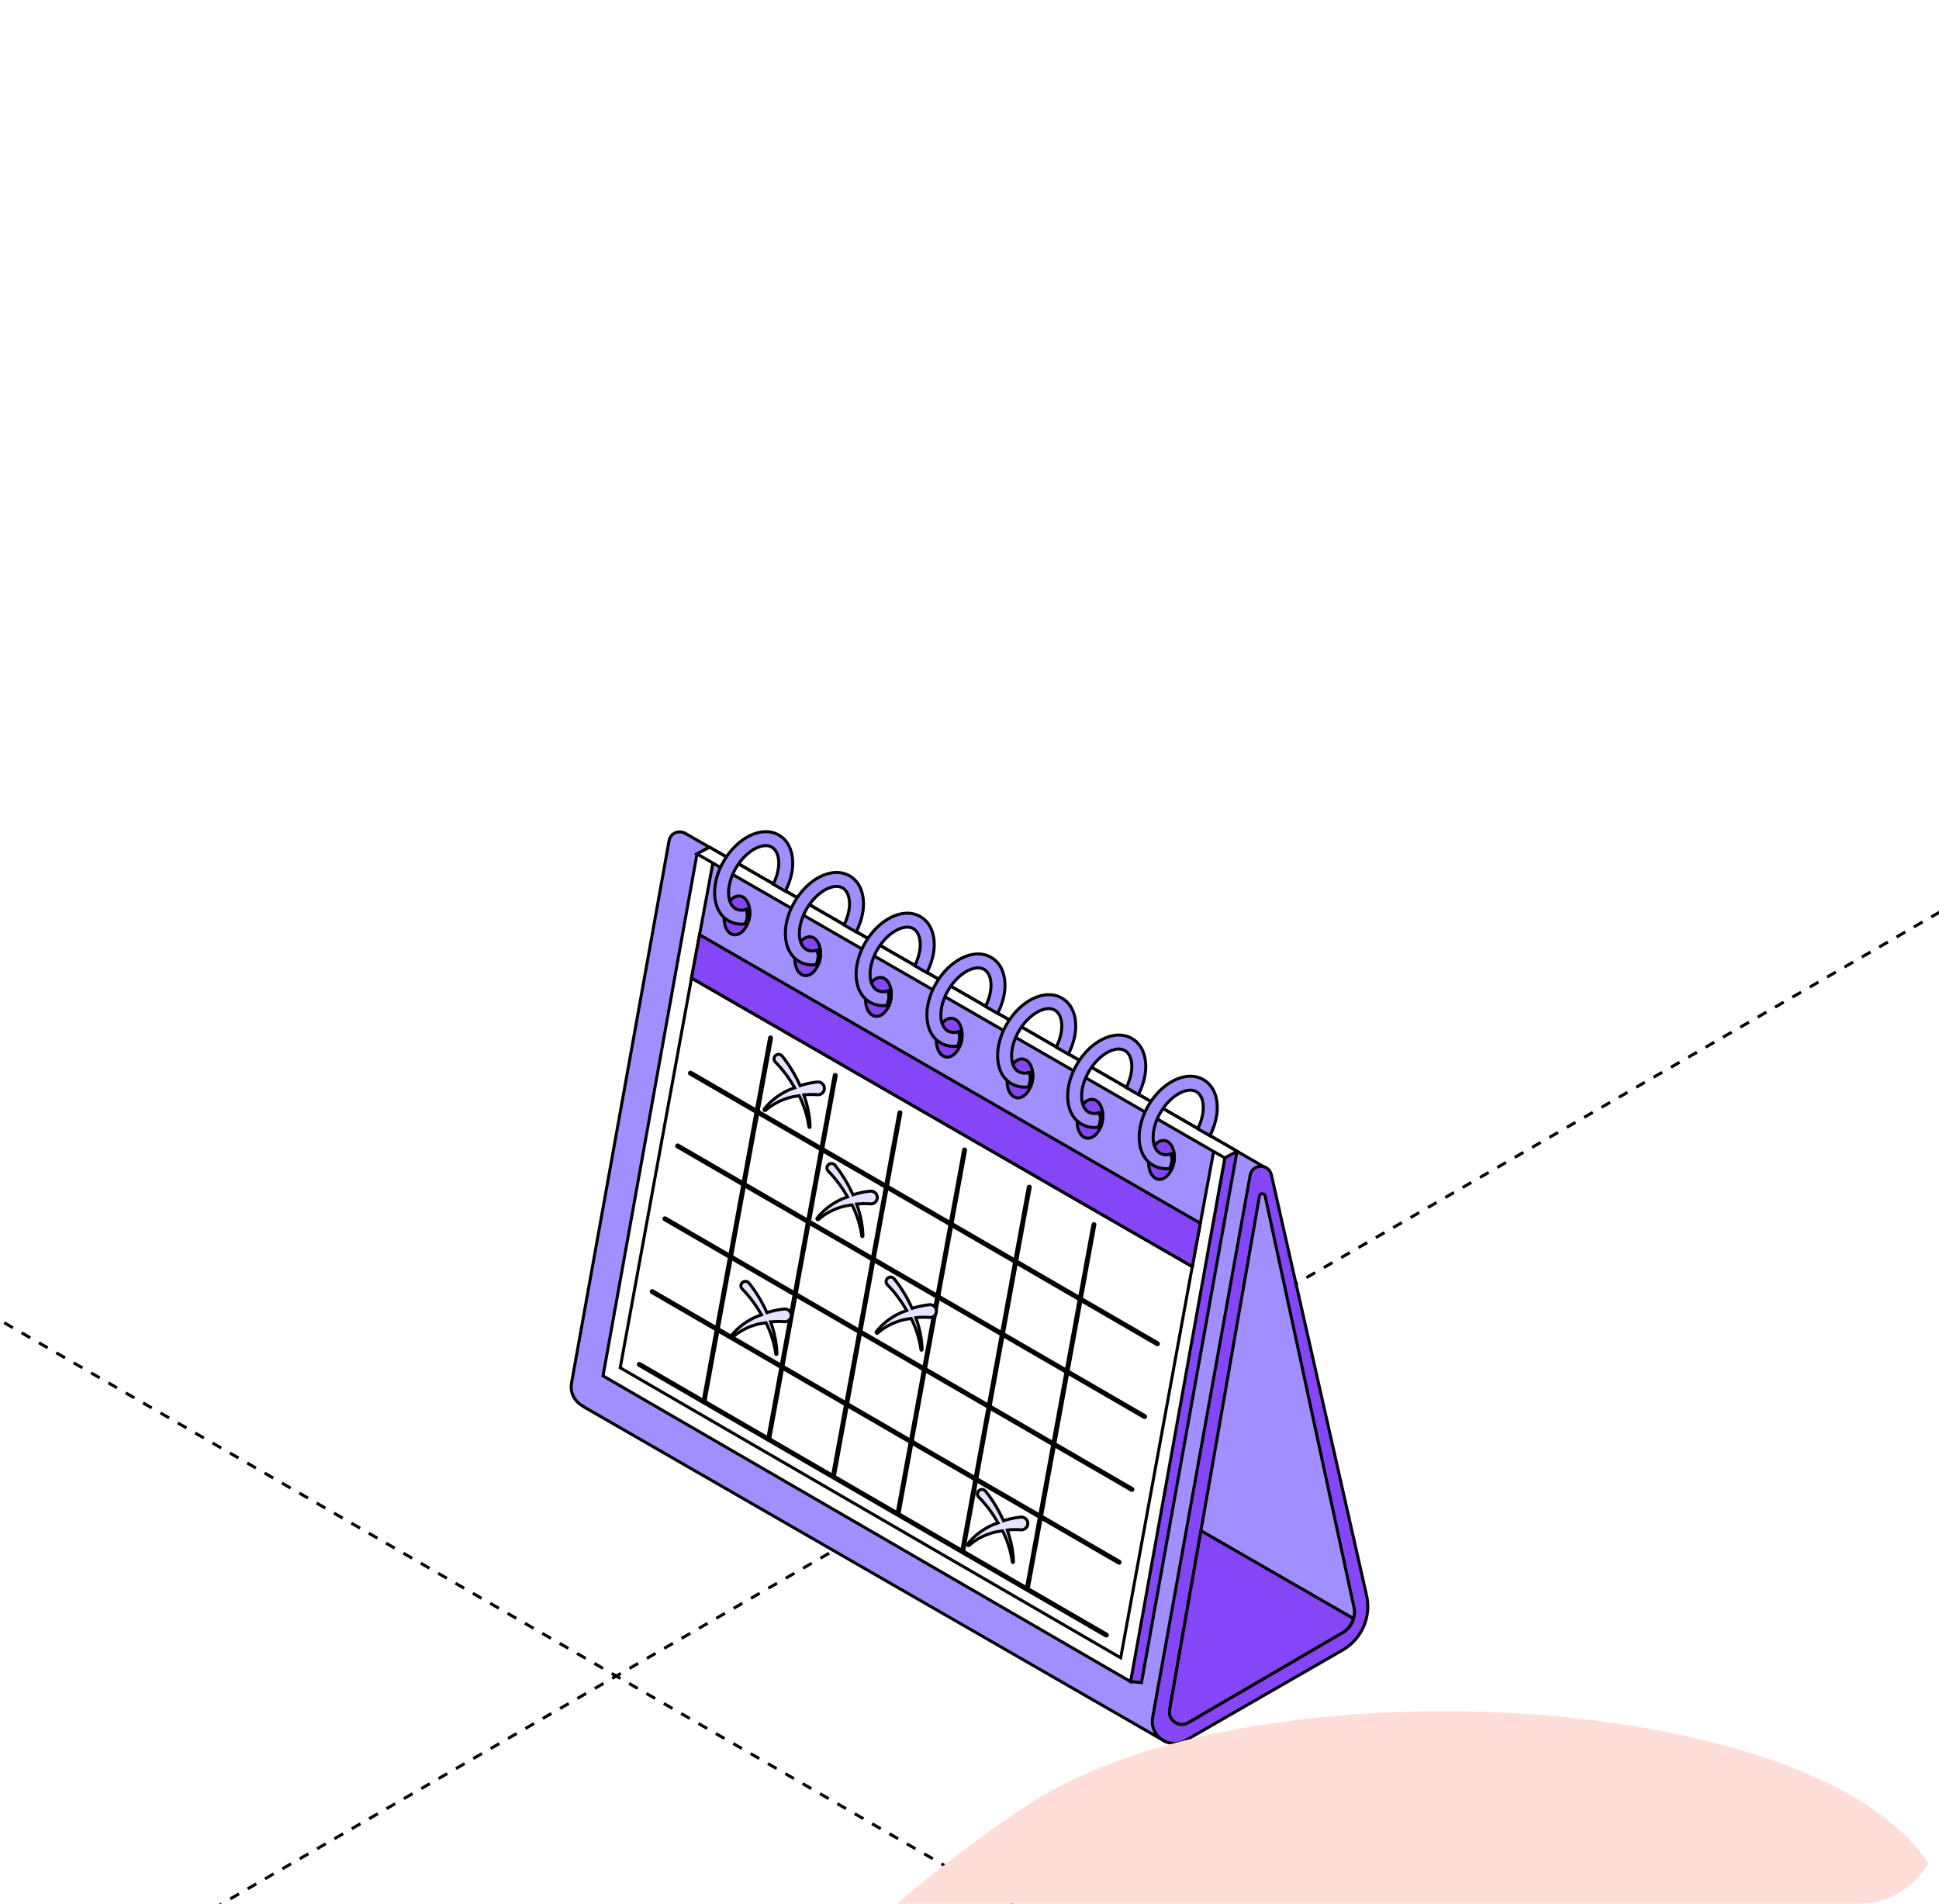<?xml version="1.0" encoding="UTF-8"?> <svg xmlns="http://www.w3.org/2000/svg" width="387" height="380" viewBox="0 0 387 380" fill="none"><g clip-path="url(#clip0_7285_26029)"><path d="M-498 -23.957L743.626 692.812" stroke="black" stroke-width="0.6" stroke-linejoin="round" stroke-dasharray="2 2"></path><path d="M744 -23.957L-497.626 692.812" stroke="black" stroke-width="0.6" stroke-linejoin="round" stroke-dasharray="2 2"></path><path d="M252.264 232.889L136.826 166.362L136.822 166.378C135.655 165.655 133.861 166.132 133.542 167.785L114.083 275.974C113.675 278.091 114.816 279.888 116.464 280.722L116.449 280.76L232.483 347.552L253.683 268.173L252.264 232.889Z" fill="#A18FFF" stroke="black" stroke-width="0.6" stroke-miterlimit="10" stroke-linecap="round"></path><path d="M225.657 335.651L227.831 335.837L246.893 229.792L244.909 228.648L225.422 334.897L225.657 335.651Z" fill="#8446F7" stroke="black" stroke-width="0.6" stroke-miterlimit="10" stroke-linecap="round"></path><path d="M225.655 335.648L244.907 228.645L141.598 169.098L139.114 170.441L120.359 274.619L225.655 335.648Z" fill="white" stroke="black" stroke-width="0.6" stroke-miterlimit="10" stroke-linecap="round"></path><path d="M223.677 330.898L237.967 252.798L138.024 195.211L123.789 273.004L223.677 330.898Z" fill="white" stroke="black" stroke-width="0.6" stroke-miterlimit="10" stroke-linecap="round"></path><path d="M242.683 227.367L237.967 252.8L138.023 195.213L142.281 172.246L144.765 170.902L242.683 227.367Z" fill="#A18FFF" stroke="black" stroke-width="0.6" stroke-miterlimit="10" stroke-linecap="round"></path><path d="M239.569 244.157L237.967 252.798L138.023 195.211L139.625 186.57L239.569 244.157Z" fill="#8446F7" stroke="black" stroke-width="0.6" stroke-miterlimit="10" stroke-linecap="round"></path><path d="M244.447 231.112L139.109 170.441L141.593 169.098L246.886 229.789L244.447 231.112Z" fill="white" stroke="black" stroke-width="0.6" stroke-miterlimit="10" stroke-linecap="round"></path><path d="M249.519 234.547L230.061 342.735C229.344 346.452 233.339 349.287 236.626 347.395L267.951 329.363C271.845 327.122 273.782 322.582 272.702 318.231L253.736 234.437C253.18 232.196 249.956 232.28 249.519 234.547Z" fill="#8446F7" stroke="black" stroke-width="0.6" stroke-miterlimit="10" stroke-linecap="round"></path><path d="M251.369 238.745L233.445 341.274C233.082 343.353 235.325 344.907 237.151 343.841L268.026 325.835C269.768 324.818 270.659 322.803 270.235 320.835L252.508 238.724C252.374 238.101 251.479 238.118 251.369 238.745Z" fill="#A18FFF" stroke="black" stroke-width="0.6" stroke-miterlimit="10" stroke-linecap="round"></path><path d="M270.117 323.04L239.694 305.527L233.445 341.27C233.082 343.35 235.325 344.902 237.151 343.836L268.026 325.83C269.101 325.205 269.798 324.181 270.117 323.04Z" fill="#8446F7" stroke="black" stroke-width="0.6" stroke-miterlimit="10" stroke-linecap="round"></path><path d="M234.291 231.94C234.657 229.809 233.847 227.893 232.481 227.66C231.116 227.427 229.712 228.965 229.346 231.096C228.979 233.227 229.79 235.144 231.155 235.377C232.52 235.61 233.925 234.072 234.291 231.94Z" fill="#8446F7" stroke="black" stroke-width="0.6" stroke-miterlimit="10" stroke-linecap="round"></path><path d="M240.227 215.519C238.55 214.526 236.442 214.576 234.294 215.655C232.349 216.631 230.563 218.37 229.266 220.551C227.968 222.732 227.293 225.128 227.365 227.296C227.444 229.695 228.411 231.561 230.088 232.554C230.889 233.027 231.789 233.265 232.745 233.265C233.001 233.265 233.268 233.222 233.531 233.188C234.177 231.597 233.87 230.714 233.637 230.357C232.963 230.525 232.184 230.56 231.511 230.162C230.392 229.499 230.179 228.025 230.151 227.204C230.098 225.583 230.648 223.675 231.664 221.97C232.678 220.264 234.094 218.867 235.547 218.137C236.026 217.897 236.786 217.59 237.569 217.59C237.987 217.59 238.411 217.679 238.802 217.91C239.921 218.573 240.134 220.047 240.161 220.868C240.206 222.237 239.799 223.806 239.065 225.29L241.478 226.68C242.474 224.733 243.012 222.672 242.949 220.776C242.872 218.378 241.906 216.512 240.227 215.519Z" fill="#A18FFF" stroke="black" stroke-width="0.6" stroke-miterlimit="10" stroke-linecap="round"></path><path d="M234.319 230.137C234.114 230.219 233.882 230.296 233.638 230.356C233.87 230.713 234.177 231.596 233.531 233.187C233.669 233.169 233.804 233.172 233.945 233.145C233.945 233.145 234.624 231.808 234.319 230.137Z" fill="#A18FFF" stroke="black" stroke-width="0.6" stroke-miterlimit="10" stroke-linecap="round"></path><path d="M220.017 223.73C220.384 221.598 219.573 219.682 218.208 219.449C216.843 219.216 215.438 220.754 215.072 222.885C214.706 225.017 215.516 226.933 216.882 227.166C218.247 227.399 219.651 225.86 220.017 223.73Z" fill="#8446F7" stroke="black" stroke-width="0.6" stroke-miterlimit="10" stroke-linecap="round"></path><path d="M225.955 207.304C224.278 206.312 222.17 206.361 220.022 207.44C218.076 208.416 216.291 210.155 214.993 212.337C213.695 214.518 213.019 216.915 213.091 219.082C213.17 221.481 214.138 223.348 215.815 224.34C216.616 224.814 217.515 225.051 218.471 225.051C218.727 225.051 218.994 225.008 219.257 224.974C219.903 223.383 219.596 222.501 219.364 222.143C218.689 222.311 217.911 222.346 217.238 221.949C216.118 221.286 215.906 219.811 215.877 218.991C215.824 217.369 216.375 215.462 217.39 213.756C218.405 212.05 219.821 210.653 221.273 209.923C221.753 209.683 222.512 209.377 223.295 209.377C223.713 209.377 224.137 209.465 224.528 209.696C225.648 210.359 225.861 211.833 225.888 212.654C225.933 214.024 225.525 215.592 224.792 217.076L227.205 218.467C228.2 216.519 228.739 214.458 228.675 212.562C228.599 210.165 227.632 208.297 225.955 207.304Z" fill="#A18FFF" stroke="black" stroke-width="0.6" stroke-miterlimit="10" stroke-linecap="round"></path><path d="M220.046 221.922C219.84 222.004 219.609 222.081 219.364 222.141C219.597 222.498 219.904 223.381 219.258 224.972C219.396 224.954 219.531 224.958 219.671 224.931C219.671 224.931 220.35 223.593 220.046 221.922Z" fill="#A18FFF" stroke="black" stroke-width="0.6" stroke-miterlimit="10" stroke-linecap="round"></path><path d="M206.041 215.671C206.407 213.539 205.597 211.624 204.231 211.391C202.866 211.157 201.462 212.695 201.096 214.826C200.729 216.958 201.54 218.874 202.905 219.107C204.27 219.34 205.675 217.802 206.041 215.671Z" fill="#8446F7" stroke="black" stroke-width="0.6" stroke-miterlimit="10" stroke-linecap="round"></path><path d="M211.978 199.246C210.301 198.253 208.193 198.302 206.045 199.381C204.1 200.357 202.314 202.097 201.016 204.278C199.718 206.458 199.043 208.855 199.115 211.023C199.195 213.421 200.161 215.288 201.838 216.281C202.639 216.754 203.539 216.992 204.495 216.992C204.751 216.992 205.018 216.947 205.281 216.914C205.927 215.323 205.62 214.441 205.387 214.083C204.713 214.251 203.934 214.287 203.261 213.889C202.142 213.226 201.929 211.752 201.901 210.931C201.848 209.309 202.398 207.402 203.414 205.697C204.428 203.99 205.844 202.594 207.297 201.863C207.776 201.623 208.536 201.317 209.319 201.317C209.737 201.317 210.161 201.406 210.552 201.636C211.671 202.299 211.884 203.773 211.912 204.594C211.957 205.964 211.55 207.532 210.816 209.016L213.229 210.407C214.225 208.459 214.763 206.398 214.7 204.503C214.623 202.105 213.657 200.238 211.978 199.246Z" fill="#A18FFF" stroke="black" stroke-width="0.6" stroke-miterlimit="10" stroke-linecap="round"></path><path d="M206.069 213.867C205.864 213.95 205.632 214.026 205.388 214.086C205.62 214.443 205.927 215.326 205.281 216.917C205.419 216.899 205.554 216.903 205.695 216.876C205.695 216.876 206.374 215.538 206.069 213.867Z" fill="#A18FFF" stroke="black" stroke-width="0.6" stroke-miterlimit="10" stroke-linecap="round"></path><path d="M191.924 207.538C192.29 205.407 191.48 203.491 190.114 203.258C188.749 203.025 187.345 204.563 186.979 206.694C186.612 208.825 187.423 210.741 188.788 210.975C190.154 211.208 191.558 209.67 191.924 207.538Z" fill="#8446F7" stroke="black" stroke-width="0.6" stroke-miterlimit="10" stroke-linecap="round"></path><path d="M197.86 191.113C196.183 190.12 194.075 190.17 191.927 191.248C189.981 192.225 188.196 193.964 186.899 196.146C185.601 198.327 184.926 200.723 184.997 202.891C185.077 205.29 186.044 207.156 187.721 208.149C188.522 208.622 189.422 208.86 190.377 208.86C190.633 208.86 190.9 208.817 191.164 208.782C191.81 207.191 191.503 206.31 191.27 205.952C190.596 206.12 189.817 206.155 189.144 205.757C188.025 205.094 187.812 203.62 187.784 202.799C187.73 201.178 188.282 199.27 189.296 197.565C190.311 195.859 191.727 194.462 193.18 193.732C193.659 193.492 194.419 193.185 195.202 193.185C195.62 193.185 196.044 193.274 196.435 193.505C197.554 194.168 197.767 195.642 197.795 196.463C197.84 197.832 197.433 199.401 196.699 200.885L199.112 202.275C200.108 200.327 200.646 198.266 200.583 196.371C200.505 193.972 199.537 192.106 197.86 191.113Z" fill="#A18FFF" stroke="black" stroke-width="0.6" stroke-miterlimit="10" stroke-linecap="round"></path><path d="M191.952 205.734C191.746 205.817 191.515 205.893 191.27 205.953C191.503 206.31 191.81 207.193 191.164 208.784C191.302 208.767 191.437 208.77 191.577 208.743C191.577 208.743 192.257 207.405 191.952 205.734Z" fill="#A18FFF" stroke="black" stroke-width="0.6" stroke-miterlimit="10" stroke-linecap="round"></path><path d="M177.799 199.405C178.165 197.274 177.355 195.358 175.989 195.125C174.624 194.892 173.22 196.43 172.854 198.561C172.487 200.691 173.298 202.608 174.663 202.842C176.028 203.075 177.433 201.537 177.799 199.405Z" fill="#8446F7" stroke="black" stroke-width="0.6" stroke-miterlimit="10" stroke-linecap="round"></path><path d="M183.736 182.98C182.059 181.987 179.951 182.037 177.803 183.116C175.858 184.092 174.072 185.831 172.774 188.013C171.476 190.194 170.801 192.59 170.872 194.758C170.952 197.157 171.919 199.023 173.596 200.016C174.397 200.489 175.297 200.727 176.252 200.727C176.508 200.727 176.775 200.684 177.039 200.65C177.685 199.059 177.378 198.177 177.145 197.819C176.47 197.987 175.692 198.023 175.019 197.624C173.9 196.961 173.687 195.487 173.659 194.666C173.605 193.045 174.156 191.137 175.171 189.432C176.186 187.726 177.602 186.329 179.055 185.599C179.534 185.359 180.294 185.053 181.077 185.053C181.495 185.053 181.919 185.141 182.31 185.372C183.429 186.035 183.642 187.509 183.67 188.33C183.715 189.699 183.308 191.268 182.574 192.752L184.987 194.142C185.983 192.195 186.521 190.134 186.458 188.238C186.381 185.839 185.414 183.973 183.736 182.98Z" fill="#A18FFF" stroke="black" stroke-width="0.6" stroke-miterlimit="10" stroke-linecap="round"></path><path d="M177.827 197.598C177.621 197.681 177.39 197.757 177.145 197.818C177.378 198.175 177.685 199.058 177.039 200.649C177.177 200.631 177.312 200.635 177.452 200.608C177.452 200.606 178.132 199.269 177.827 197.598Z" fill="#A18FFF" stroke="black" stroke-width="0.6" stroke-miterlimit="10" stroke-linecap="round"></path><path d="M163.674 191.277C164.04 189.145 163.23 187.229 161.864 186.996C160.499 186.763 159.095 188.301 158.729 190.432C158.363 192.564 159.173 194.48 160.538 194.713C161.903 194.945 163.307 193.407 163.674 191.277Z" fill="#8446F7" stroke="black" stroke-width="0.6" stroke-miterlimit="10" stroke-linecap="round"></path><path d="M169.618 174.851C167.941 173.859 165.833 173.908 163.686 174.987C161.74 175.963 159.955 177.702 158.657 179.883C157.359 182.064 156.683 184.46 156.755 186.628C156.834 189.027 157.802 190.893 159.479 191.886C160.281 192.359 161.18 192.597 162.135 192.597C162.391 192.597 162.658 192.554 162.921 192.52C163.568 190.929 163.261 190.047 163.028 189.689C162.354 189.857 161.575 189.892 160.902 189.494C159.782 188.831 159.57 187.357 159.541 186.536C159.488 184.915 160.039 183.007 161.054 181.302C162.069 179.596 163.485 178.199 164.938 177.469C165.417 177.229 166.177 176.924 166.959 176.924C167.378 176.924 167.802 177.012 168.192 177.243C169.312 177.906 169.525 179.38 169.553 180.201C169.598 181.57 169.191 183.139 168.457 184.623L170.87 186.013C171.865 184.066 172.404 182.005 172.34 180.109C172.262 177.71 171.295 175.844 169.618 174.851Z" fill="#A18FFF" stroke="black" stroke-width="0.6" stroke-miterlimit="10" stroke-linecap="round"></path><path d="M163.71 189.469C163.504 189.551 163.273 189.628 163.028 189.688C163.261 190.045 163.568 190.928 162.922 192.519C163.06 192.501 163.195 192.505 163.335 192.477C163.335 192.477 164.014 191.14 163.71 189.469Z" fill="#A18FFF" stroke="black" stroke-width="0.6" stroke-miterlimit="10" stroke-linecap="round"></path><path d="M149.556 183.136C149.922 181.004 149.112 179.089 147.747 178.855C146.382 178.622 144.977 180.16 144.611 182.292C144.245 184.423 145.055 186.339 146.42 186.572C147.786 186.805 149.19 185.267 149.556 183.136Z" fill="#8446F7" stroke="black" stroke-width="0.6" stroke-miterlimit="10" stroke-linecap="round"></path><path d="M155.493 166.711C153.816 165.718 151.708 165.767 149.561 166.846C147.615 167.822 145.83 169.562 144.532 171.744C143.234 173.924 142.558 176.321 142.63 178.489C142.711 180.887 143.677 182.754 145.354 183.747C146.155 184.22 147.055 184.458 148.01 184.458C148.266 184.458 148.533 184.414 148.796 184.38C149.443 182.789 149.136 181.907 148.903 181.549C148.228 181.718 147.45 181.753 146.777 181.355C145.657 180.692 145.445 179.218 145.416 178.397C145.363 176.775 145.914 174.868 146.929 173.163C147.944 171.456 149.36 170.06 150.813 169.33C151.292 169.089 152.052 168.783 152.834 168.783C153.253 168.783 153.677 168.871 154.067 169.102C155.187 169.765 155.4 171.24 155.428 172.06C155.473 173.43 155.066 174.998 154.332 176.482L156.745 177.873C157.74 175.925 158.279 173.863 158.215 171.968C158.137 169.57 157.17 167.703 155.493 166.711Z" fill="#A18FFF" stroke="black" stroke-width="0.6" stroke-miterlimit="10" stroke-linecap="round"></path><path d="M149.585 181.328C149.379 181.411 149.148 181.487 148.903 181.547C149.136 181.904 149.443 182.787 148.797 184.378C148.935 184.36 149.07 184.364 149.21 184.337C149.209 184.337 149.888 182.999 149.585 181.328Z" fill="#A18FFF" stroke="black" stroke-width="0.6" stroke-miterlimit="10" stroke-linecap="round"></path><path d="M140.512 279.941C140.502 279.941 140.49 279.94 140.478 279.938C140.374 279.919 140.306 279.82 140.323 279.716L153.608 207.123C153.625 207.019 153.724 206.946 153.83 206.969C153.934 206.988 154.002 207.087 153.984 207.191L140.7 279.785C140.684 279.877 140.603 279.941 140.512 279.941Z" fill="black" stroke="black" stroke-width="0.6" stroke-miterlimit="10" stroke-linecap="round"></path><path d="M153.418 287.44C153.408 287.44 153.396 287.439 153.384 287.436C153.28 287.417 153.212 287.319 153.229 287.215L166.514 214.621C166.533 214.519 166.639 214.449 166.736 214.468C166.84 214.487 166.908 214.586 166.89 214.689L153.606 287.283C153.59 287.375 153.508 287.44 153.418 287.44Z" fill="black" stroke="black" stroke-width="0.6" stroke-miterlimit="10" stroke-linecap="round"></path><path d="M166.332 294.885C166.322 294.885 166.31 294.884 166.298 294.881C166.194 294.863 166.126 294.764 166.143 294.66L179.428 222.066C179.447 221.964 179.552 221.894 179.65 221.913C179.754 221.932 179.822 222.031 179.804 222.135L166.52 294.729C166.505 294.82 166.423 294.885 166.332 294.885Z" fill="black" stroke="black" stroke-width="0.6" stroke-miterlimit="10" stroke-linecap="round"></path><path d="M179.238 302.308C179.228 302.308 179.216 302.307 179.204 302.304C179.1 302.285 179.032 302.187 179.05 302.083L192.334 229.489C192.353 229.386 192.454 229.314 192.556 229.336C192.66 229.355 192.728 229.453 192.711 229.557L179.426 302.151C179.411 302.244 179.33 302.308 179.238 302.308Z" fill="black" stroke="black" stroke-width="0.6" stroke-miterlimit="10" stroke-linecap="round"></path><path d="M192.145 309.737C192.134 309.737 192.122 309.736 192.111 309.734C192.007 309.715 191.938 309.616 191.956 309.513L205.24 236.918C205.258 236.816 205.358 236.744 205.462 236.765C205.566 236.784 205.635 236.883 205.617 236.987L192.333 309.581C192.317 309.674 192.236 309.737 192.145 309.737Z" fill="black" stroke="black" stroke-width="0.6" stroke-miterlimit="10" stroke-linecap="round"></path><path d="M205.051 317.194C205.04 317.194 205.029 317.193 205.017 317.191C204.913 317.172 204.844 317.073 204.862 316.969L218.146 244.375C218.164 244.273 218.274 244.201 218.369 244.223C218.472 244.241 218.541 244.34 218.523 244.444L205.239 317.038C205.222 317.129 205.142 317.194 205.051 317.194Z" fill="black" stroke="black" stroke-width="0.6" stroke-miterlimit="10" stroke-linecap="round"></path><path d="M220.817 326.554C220.783 326.554 220.75 326.546 220.72 326.528L127.509 272.504C127.418 272.451 127.387 272.335 127.44 272.244C127.493 272.152 127.61 272.121 127.702 272.174L220.913 326.199C221.005 326.252 221.035 326.369 220.982 326.46C220.945 326.521 220.882 326.554 220.817 326.554Z" fill="black" stroke="black" stroke-width="0.6" stroke-miterlimit="10" stroke-linecap="round"></path><path d="M223.37 312.015C223.337 312.015 223.304 312.006 223.273 311.989L130.063 257.965C129.972 257.912 129.942 257.796 129.995 257.705C130.049 257.613 130.165 257.582 130.257 257.635L223.467 311.66C223.558 311.713 223.589 311.83 223.536 311.921C223.5 311.981 223.435 312.015 223.37 312.015Z" fill="black" stroke="black" stroke-width="0.6" stroke-miterlimit="10" stroke-linecap="round"></path><path d="M225.917 297.479C225.884 297.479 225.851 297.471 225.82 297.454L132.61 243.43C132.52 243.377 132.488 243.26 132.542 243.169C132.595 243.078 132.712 243.047 132.804 243.1L226.014 297.123C226.105 297.176 226.136 297.293 226.083 297.384C226.046 297.445 225.982 297.479 225.917 297.479Z" fill="black" stroke="black" stroke-width="0.6" stroke-miterlimit="10" stroke-linecap="round"></path><path d="M228.456 282.942C228.423 282.942 228.39 282.933 228.359 282.916L135.149 228.891C135.058 228.838 135.028 228.721 135.081 228.63C135.134 228.539 135.252 228.508 135.343 228.561L228.553 282.586C228.644 282.639 228.675 282.755 228.621 282.846C228.586 282.906 228.522 282.942 228.456 282.942Z" fill="black" stroke="black" stroke-width="0.6" stroke-miterlimit="10" stroke-linecap="round"></path><path d="M231.011 268.402C230.978 268.402 230.945 268.394 230.914 268.377L137.704 214.352C137.613 214.299 137.582 214.182 137.635 214.092C137.69 214 137.805 213.969 137.898 214.022L231.108 268.046C231.199 268.099 231.229 268.215 231.176 268.306C231.14 268.368 231.076 268.402 231.011 268.402Z" fill="black" stroke="black" stroke-width="0.6" stroke-miterlimit="10" stroke-linecap="round"></path><path d="M173.69 237.747C172.566 237.858 171.614 238.077 170.616 238.357C170.489 238.394 170.374 238.459 170.248 238.497C169.308 236.4 168.149 234.425 166.651 232.566C166.632 232.542 166.611 232.519 166.589 232.497C166.239 232.145 165.668 232.141 165.314 232.49C164.961 232.84 164.958 233.409 165.308 233.761L165.344 233.796C166.805 235.267 168.09 237.043 169.177 238.906C168.707 239.086 168.221 239.226 167.768 239.444C165.94 240.316 164.297 241.577 163.087 243.134C163.031 243.208 163.032 243.318 163.099 243.388C163.173 243.467 163.298 243.472 163.377 243.397C164.806 242.137 166.506 241.289 168.29 240.815C168.874 240.658 169.47 240.585 170.064 240.493C171.025 242.447 171.712 244.542 172.002 246.727C172.011 246.787 172.063 246.836 172.125 246.833C172.191 246.831 172.243 246.777 172.241 246.711C172.18 244.548 171.726 242.388 170.985 240.326C170.992 240.325 170.996 240.324 171.002 240.323C171.898 240.238 172.868 240.213 173.672 240.288L173.704 240.291C173.782 240.298 173.861 240.297 173.942 240.29C174.646 240.22 175.16 239.595 175.09 238.892C175.021 238.19 174.394 237.678 173.69 237.747Z" fill="#E6E2FF" stroke="black" stroke-width="0.6" stroke-miterlimit="10" stroke-linecap="round"></path><path d="M185.495 260.419C184.371 260.53 183.419 260.749 182.421 261.029C182.294 261.066 182.179 261.131 182.053 261.169C181.113 259.072 179.954 257.097 178.456 255.238C178.437 255.215 178.415 255.191 178.393 255.168C178.044 254.816 177.473 254.813 177.119 255.163C176.766 255.511 176.762 256.081 177.113 256.433L177.148 256.468C178.609 257.939 179.894 259.716 180.982 261.578C180.512 261.758 180.025 261.898 179.573 262.116C177.745 262.988 176.102 264.249 174.891 265.806C174.836 265.88 174.837 265.99 174.903 266.06C174.978 266.14 175.103 266.143 175.182 266.069C176.612 264.809 178.312 263.961 180.096 263.487C180.68 263.33 181.276 263.257 181.87 263.165C182.83 265.118 183.518 267.214 183.808 269.399C183.816 269.46 183.868 269.508 183.931 269.505C183.997 269.503 184.049 269.449 184.047 269.383C183.986 267.22 183.532 265.06 182.791 262.998C182.797 262.997 182.802 262.996 182.808 262.995C183.703 262.91 184.674 262.885 185.478 262.959L185.51 262.963C185.588 262.97 185.667 262.969 185.748 262.962C186.452 262.892 186.965 262.267 186.896 261.564C186.826 260.863 186.199 260.35 185.495 260.419Z" fill="#E6E2FF" stroke="black" stroke-width="0.6" stroke-miterlimit="10" stroke-linecap="round"></path><path d="M203.729 302.806C202.605 302.917 201.653 303.136 200.655 303.416C200.529 303.453 200.413 303.517 200.288 303.556C199.349 301.459 198.188 299.483 196.69 297.625C196.671 297.601 196.65 297.578 196.628 297.555C196.278 297.203 195.706 297.2 195.353 297.549C195 297.898 194.996 298.468 195.347 298.82L195.383 298.855C196.844 300.326 198.129 302.102 199.216 303.965C198.746 304.145 198.26 304.285 197.808 304.503C195.979 305.374 194.336 306.635 193.126 308.191C193.07 308.267 193.071 308.376 193.137 308.446C193.212 308.525 193.337 308.529 193.416 308.455C194.845 307.195 196.546 306.347 198.331 305.872C198.914 305.716 199.511 305.643 200.104 305.551C201.065 307.503 201.752 309.6 202.043 311.785C202.051 311.845 202.103 311.894 202.166 311.891C202.232 311.89 202.284 311.834 202.281 311.769C202.22 309.605 201.766 307.446 201.026 305.384C201.032 305.382 201.036 305.381 201.042 305.38C201.937 305.295 202.908 305.271 203.714 305.345L203.746 305.348C203.824 305.354 203.903 305.354 203.983 305.347C204.687 305.278 205.201 304.653 205.131 303.949C205.06 303.249 204.433 302.737 203.729 302.806Z" fill="#E6E2FF" stroke="black" stroke-width="0.6" stroke-miterlimit="10" stroke-linecap="round"></path><path d="M156.518 261.271C155.394 261.382 154.442 261.601 153.444 261.881C153.318 261.917 153.202 261.982 153.077 262.021C152.137 259.924 150.977 257.949 149.479 256.09C149.46 256.066 149.439 256.043 149.417 256.02C149.067 255.668 148.495 255.664 148.142 256.014C147.789 256.363 147.785 256.933 148.136 257.285L148.172 257.32C149.633 258.791 150.918 260.568 152.005 262.43C151.535 262.61 151.049 262.75 150.597 262.968C148.768 263.839 147.125 265.1 145.915 266.656C145.859 266.73 145.86 266.841 145.927 266.91C146.001 266.99 146.126 266.994 146.206 266.92C147.635 265.66 149.335 264.812 151.119 264.337C151.702 264.181 152.298 264.108 152.893 264.016C153.853 265.969 154.54 268.064 154.83 270.25C154.839 270.31 154.891 270.358 154.953 270.356C155.019 270.353 155.071 270.299 155.069 270.233C155.008 268.07 154.554 265.911 153.814 263.848C153.819 263.848 153.824 263.846 153.83 263.845C154.725 263.76 155.696 263.735 156.5 263.81L156.532 263.813C156.61 263.82 156.689 263.819 156.77 263.812C157.474 263.743 157.987 263.117 157.918 262.414C157.85 261.714 157.224 261.202 156.518 261.271Z" fill="#E6E2FF" stroke="black" stroke-width="0.6" stroke-miterlimit="10" stroke-linecap="round"></path><path d="M163.135 215.962C162.011 216.073 161.059 216.292 160.061 216.572C159.935 216.609 159.819 216.673 159.694 216.712C158.754 214.615 157.594 212.639 156.096 210.781C156.078 210.758 156.056 210.734 156.034 210.711C155.684 210.359 155.113 210.356 154.76 210.706C154.406 211.054 154.403 211.624 154.754 211.976L154.789 212.011C156.25 213.482 157.535 215.258 158.623 217.121C158.152 217.301 157.666 217.441 157.214 217.659C155.386 218.531 153.743 219.792 152.532 221.347C152.476 221.423 152.478 221.532 152.544 221.602C152.618 221.682 152.743 221.685 152.822 221.611C154.252 220.351 155.952 219.503 157.737 219.029C158.32 218.872 158.917 218.799 159.511 218.707C160.471 220.66 161.158 222.755 161.449 224.941C161.457 225.001 161.509 225.049 161.572 225.047C161.638 225.046 161.69 224.991 161.687 224.925C161.626 222.762 161.173 220.602 160.432 218.54C160.438 218.539 160.443 218.538 160.448 218.536C161.344 218.452 162.314 218.427 163.119 218.501L163.151 218.505C163.229 218.51 163.308 218.51 163.388 218.502C164.092 218.433 164.606 217.807 164.536 217.105C164.468 216.405 163.839 215.893 163.135 215.962Z" fill="#E6E2FF" stroke="black" stroke-width="0.6" stroke-miterlimit="10" stroke-linecap="round"></path><g filter="url(#filter0_f_7285_26029)"><path d="M271.139 545.972C292.434 557.579 316.186 526.508 327.771 505.254C339.355 484 397.144 498.773 375.157 469.073C364.954 455.29 353.455 451.218 336.599 448.057C296.559 440.549 265.14 465.218 253.556 486.472C241.972 507.726 249.844 534.365 271.139 545.972Z" fill="#FF90EA"></path></g><g filter="url(#filter1_f_7285_26029)"><path d="M334.618 440.883C353.727 433.694 375.55 417.233 385.029 399.15C415.213 341.566 260.022 324.539 205.531 360.002C159.157 390.181 89.64 462.782 136.139 492.768C165.626 511.784 204.41 519.965 232.786 499.328C249.629 487.08 261.323 458.187 280.272 449.548C295.094 442.791 319.371 446.619 334.618 440.883Z" fill="#FFDEDA"></path></g><g filter="url(#filter2_f_7285_26029)"><circle cx="383.104" cy="551.756" r="83.496" transform="rotate(28.592 383.104 551.756)" fill="url(#paint0_linear_7285_26029)"></circle></g><g filter="url(#filter3_f_7285_26029)"><circle cx="348.308" cy="520.304" r="20.386" transform="rotate(28.592 348.308 520.304)" fill="#0094FF"></circle></g></g><defs><filter id="filter0_f_7285_26029" x="48.211" y="246.68" width="531.891" height="501.812" filterUnits="userSpaceOnUse" color-interpolation-filters="sRGB"><feFlood flood-opacity="0" result="BackgroundImageFix"></feFlood><feBlend mode="normal" in="SourceGraphic" in2="BackgroundImageFix" result="shape"></feBlend><feGaussianBlur stdDeviation="100" result="effect1_foregroundBlur_7285_26029"></feGaussianBlur></filter><filter id="filter1_f_7285_26029" x="-79.227" y="141.543" width="668.109" height="569.875" filterUnits="userSpaceOnUse" color-interpolation-filters="sRGB"><feFlood flood-opacity="0" result="BackgroundImageFix"></feFlood><feBlend mode="normal" in="SourceGraphic" in2="BackgroundImageFix" result="shape"></feBlend><feGaussianBlur stdDeviation="100" result="effect1_foregroundBlur_7285_26029"></feGaussianBlur></filter><filter id="filter2_f_7285_26029" x="99.594" y="268.246" width="567.023" height="567.023" filterUnits="userSpaceOnUse" color-interpolation-filters="sRGB"><feFlood flood-opacity="0" result="BackgroundImageFix"></feFlood><feBlend mode="normal" in="SourceGraphic" in2="BackgroundImageFix" result="shape"></feBlend><feGaussianBlur stdDeviation="100" result="effect1_foregroundBlur_7285_26029"></feGaussianBlur></filter><filter id="filter3_f_7285_26029" x="127.922" y="299.914" width="440.773" height="440.777" filterUnits="userSpaceOnUse" color-interpolation-filters="sRGB"><feFlood flood-opacity="0" result="BackgroundImageFix"></feFlood><feBlend mode="normal" in="SourceGraphic" in2="BackgroundImageFix" result="shape"></feBlend><feGaussianBlur stdDeviation="100" result="effect1_foregroundBlur_7285_26029"></feGaussianBlur></filter><linearGradient id="paint0_linear_7285_26029" x1="383.104" y1="468.261" x2="383.104" y2="635.252" gradientUnits="userSpaceOnUse"><stop stop-color="#8BB5FF"></stop><stop offset="1" stop-color="#E1FBFF"></stop></linearGradient><clipPath id="clip0_7285_26029"><rect width="387" height="380" rx="16" fill="white"></rect></clipPath></defs></svg> 